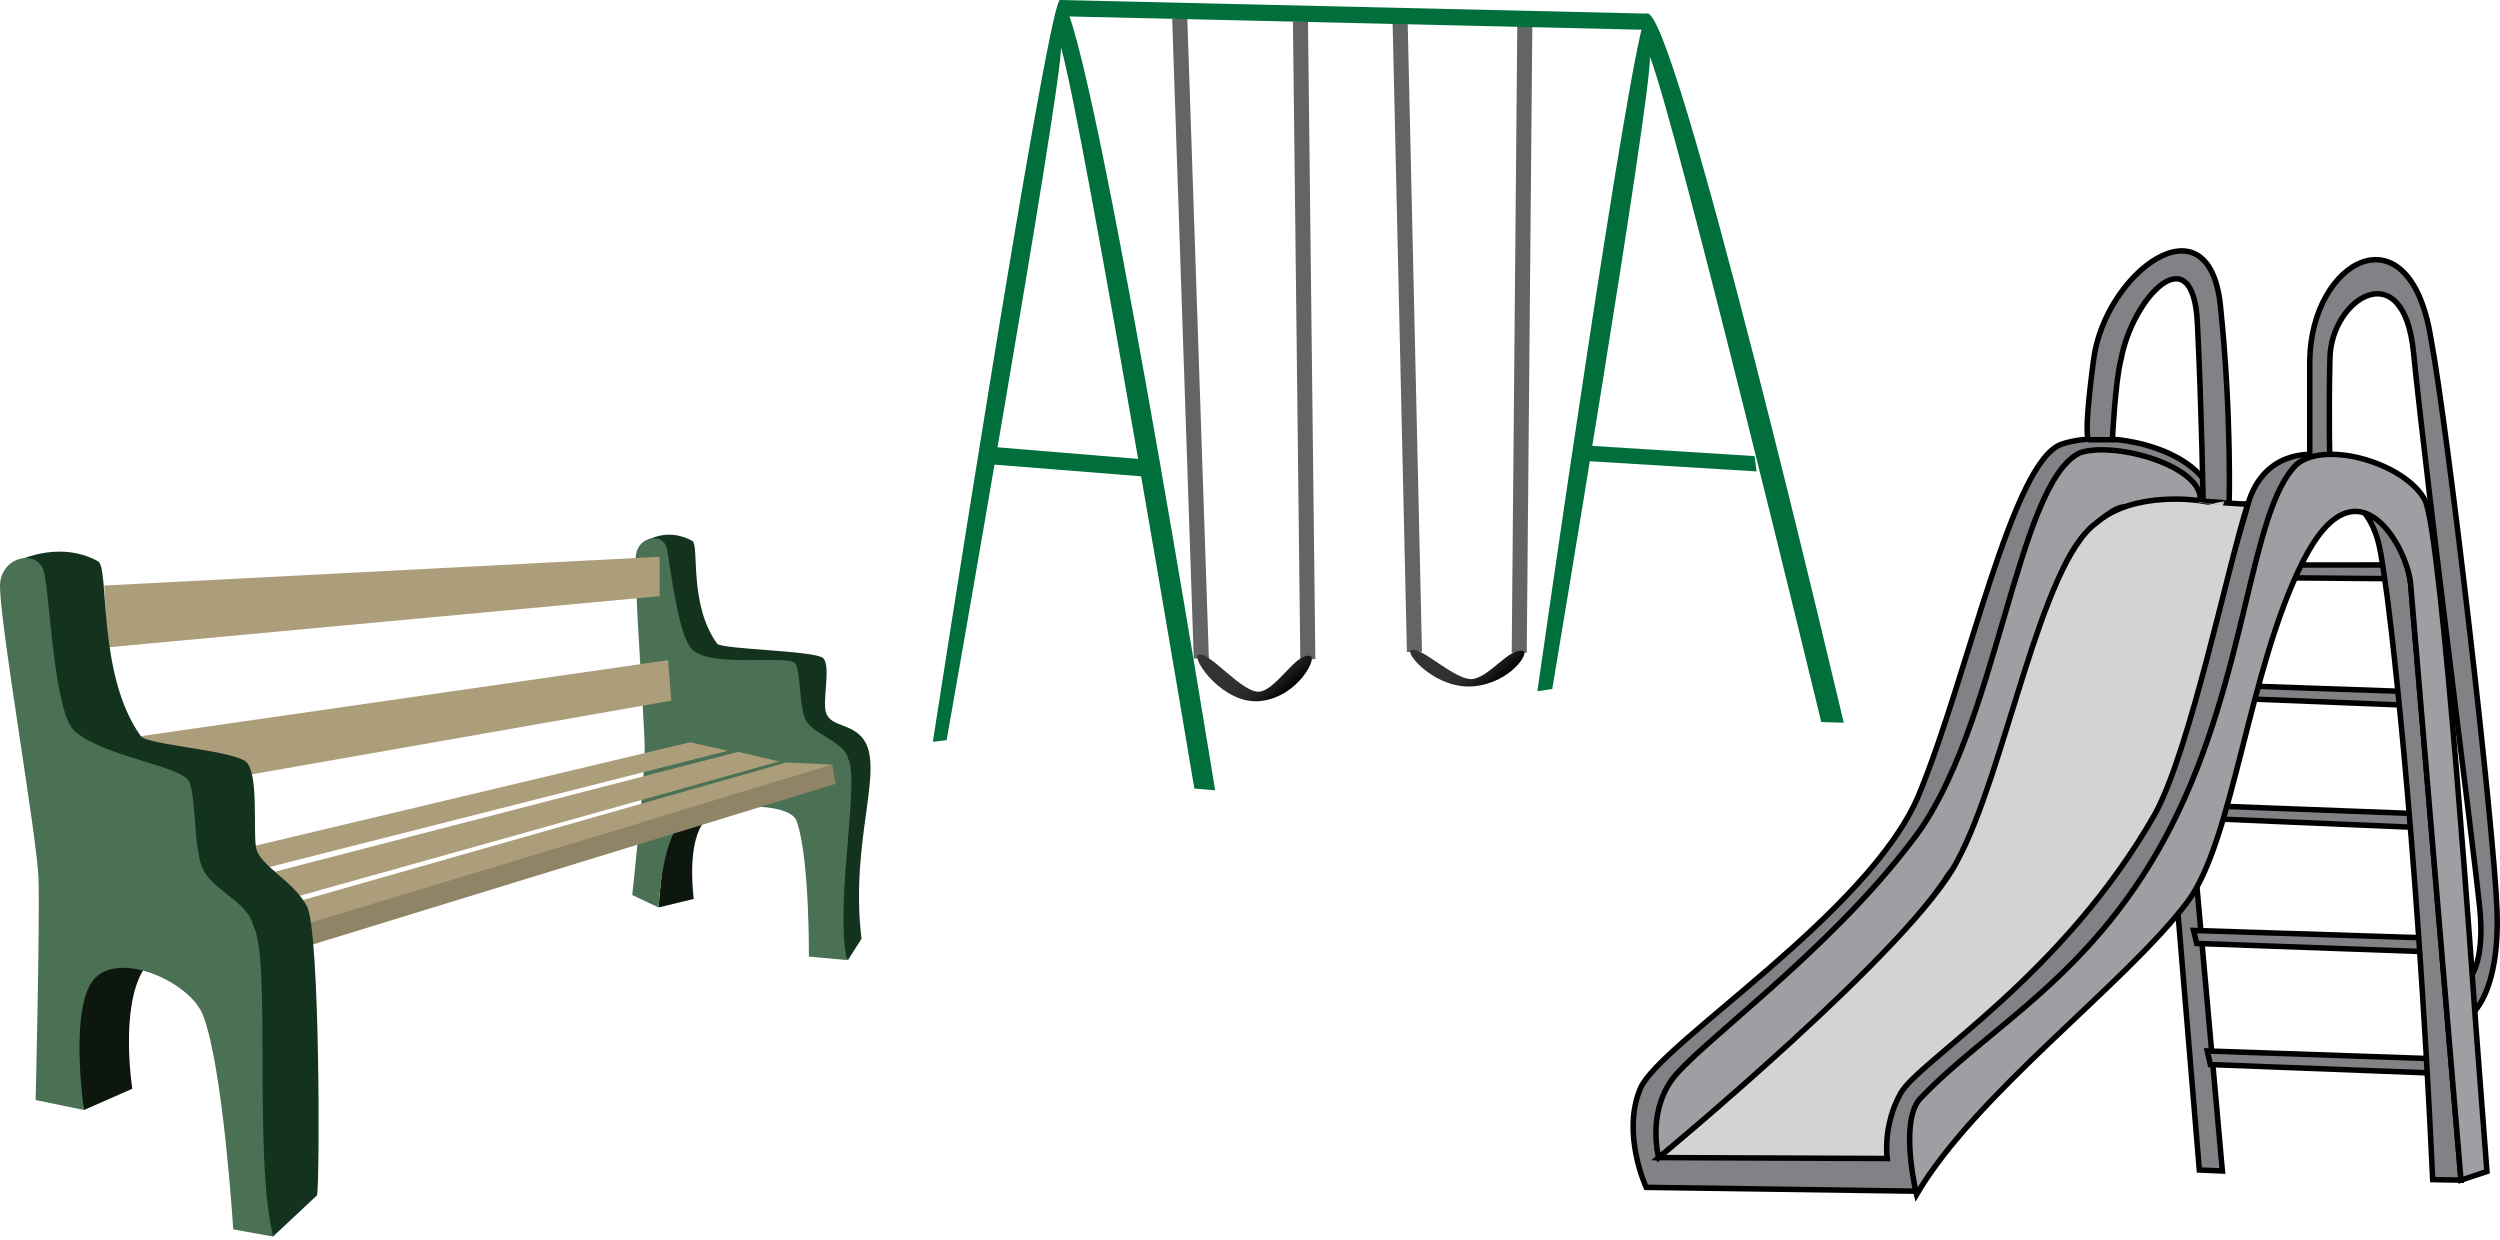
        <svg xmlns:rdf="http://www.w3.org/1999/02/22-rdf-syntax-ns#" xmlns="http://www.w3.org/2000/svg" xmlns:cc="http://creativecommons.org/ns#" xmlns:xlink="http://www.w3.org/1999/xlink" xmlns:dc="http://purl.org/dc/elements/1.1/" x="0px" y="0px" width="500" height="248" viewBox="0 0 500 248" xml:space="preserve">
            <title>Park: playground</title>
            <desc xmlns:ian_image_library="https://ian.umces.edu/media-library/">
                <ian_image_library:title>Park: playground</ian_image_library:title>
                <ian_image_library:descr>Illustration of a playground with swing set, slide, and park bench</ian_image_library:descr>
                <ian_image_library:scene>
                    <ian_image_library:contains>development, infrastructure, swing, set, playground, children, play, slide, slippery, dip, sliding, board, park, bench, suburbia, suburban, urban</ian_image_library:contains>
                    <ian_image_library:when>2008-12-22</ian_image_library:when>
                </ian_image_library:scene>
            </desc>
            
<defs>
</defs>
<path fill="#0D170E" d="M131.71,181.493l7.046-1.708c0,0-1.429-10.227,1.697-14.92c-0.988-1.278-3.684,0.709-5.682,0.999
	C132.784,166.144,131.71,181.493,131.71,181.493z"/>
<path fill="#14331F" d="M128.735,108.515c0,0,4.318-3.319,9.721-0.333c1.481,0.924-0.784,12.578,4.984,20.581
	c1.278,1.139,19.507,1.354,21.171,2.847c1.676,1.493-0.268,8.819,0.645,11.085c1.063,2.632,4.758,1.977,7.175,4.823
	c4.833,5.692-2.557,20.334-0.129,40.227l-2.707,4.275c-3.072-1.493-2.417-42.214-32.451-49.046
	C134.922,140.546,128.735,108.515,128.735,108.515z"/>
<path fill="#4A7153" d="M126.447,179.001c0,0,2.534-23.245,2.492-29.195c-0.032-5.962-2.266-35.061-1.761-38.82
	c0.505-3.76,5.489-4.619,6.198-1.225c0.697,3.405,2.309,18.014,5.23,20.28c4.276,3.695,19.679,0.634,20.603,2.847
	c0.935,2.213,0.612,7.455,1.719,10.656c1.106,3.212,7.959,4.716,8.668,8.109c2.449,4.641-2.675,28.777-0.215,40.367l-7.605-0.709
	c0,0,0.161-19.593-2.417-27.015c-1.472-4.608-19.292-3.384-23.17,0.29c-3.877,3.662-4.479,16.907-4.479,16.907L126.447,179.001z"/>
<polygon fill="#AD9E7B" points="20.847,117.108 131.925,111.35 131.925,119.234 21.491,129.471 "/>
<polygon fill="#908467" points="61.644,189.173 167.104,156.766 166.459,152.92 61.644,184.479 "/>
<polygon fill="#AD9E7B" points="62.234,184.479 166.47,152.92 157.222,152.501 59.86,180.215 "/>
<polygon fill="#AD9E7B" points="59.216,179.366 155.804,152.286 147.619,150.374 54.467,174.457 "/>
<polygon fill="#AD9E7B" points="49.914,169.419 138.016,148.452 145.567,150.148 53.083,173.608 "/>
<polygon fill="#AD9E7B" points="27.173,147.378 133.623,132.028 134.267,140.127 49.247,155.058 "/>
<path fill="#14331F" d="M2.736,112.553c0,0,8.668-4.823,16.907-0.279c2.277,1.429-0.279,22.74,8.529,34.964
	c1.138,1.708,18.476,2.846,21.032,5.123c2.556,2.267,1.418,13.353,1.988,17.058c0.568,3.695,7.68,6.811,10.236,11.935
	c2.558,5.112,2.558,54.577,1.988,57.703l-8.809,8.25c-4.693-2.277-10.806-76.04-36.961-81.872
	C14.24,161.739,2.736,112.553,2.736,112.553z"/>
<path fill="#0D170E" d="M16.797,221.999l9.667-4.253c0,0-2.556-16.209,2.278-23.89c0,0-8.25-5.683-12.793,1.708
	C11.405,202.966,16.797,221.999,16.797,221.999z"/>
<path fill="#4A7153" d="M7.129,220.013c0,0,0.859-35.823,0.57-44.353c-0.28-8.518-8.239-53.719-7.67-59.122
	c0.57-5.403,7.67-6.821,8.808-1.987c1.139,4.833,1.998,28.712,6.252,31.838c6.262,5.112,21.321,6.82,22.739,9.946
	s0.86,12.514,2.567,17.058c1.708,4.544,9.099,6.821,10.226,11.655c3.706,6.53,0,45.77,3.985,62.258l-7.959-1.429
	c0,0-1.998-32.117-5.973-42.633c-2.277-6.542-16.209-13.084-21.612-7.681c-5.393,5.403-2.267,26.435-2.267,26.435L7.129,220.013z"/>
<polygon fill="#808285" stroke="#000000" stroke-width="1.1" points="439.297,176.391 444.475,234.202 439.865,233.998 
	435.44,180.806 "/>
<polygon fill="#808285" stroke="#000000" stroke-width="1.1" points="485.979,211.72 441.456,210.194 442.067,212.912 
	486.398,214.609 "/>
<polygon fill="#808285" stroke="#000000" stroke-width="1.1" points="484.336,187.551 438.716,186.09 439.35,188.689 
	484.755,190.322 "/>
<polygon fill="#808285" stroke="#000000" stroke-width="1.1" points="481.962,162.674 443.711,161.224 444.237,163.823 
	482.306,165.445 "/>
<polygon fill="#808285" stroke="#000000" stroke-width="1.1" points="480.909,138.29 449.641,137.205 450.092,139.794 
	481.231,141.04 "/>
<polygon fill="#808285" stroke="#000000" stroke-width="1.1" points="477.16,112.994 458.233,113.004 458.695,115.572 
	477.547,115.733 "/>
<path fill="#808285" stroke="#000000" stroke-width="1.1" d="M462.917,90.92c0,0-10.752-1.386-13.642,11.096
	c-4.608,15.457-11.526,41.72-19.206,59.97c-7.69,18.25-44.181,49.798-49.357,54.589c-5.188,4.813-3.46,14.555-3.46,14.555
	l-45.329-1.729l56.662-60.314l28.423-74.901l23.621,6.435c0,0,0.773-0.097,1.923-1.053c-2.299-9.603-20.173-14.018-30.153-10.763
	c-9.989,3.266-18.818,46.49-28.614,70.11c-9.797,23.621-51.861,49.744-55.706,58.768c-3.835,9.033,1.16,19.786,1.16,19.786
	l53.579,0.762c4.618-10.172,53.782-62.021,53.782-62.021L462.917,90.92z"/>
<path fill="#808285" stroke="#000000" stroke-width="1.1" d="M492.198,236.027l-5.66-0.106
	c-3.266-71.056-8.83-115.612-9.604-120.22c-0.773-4.608-0.913-9.12-4.178-13.352c7.873,1.536,9.366,14.405,9.366,14.405
	L492.198,236.027z"/>
<path fill="#808285" stroke="#000000" stroke-width="1.1" d="M494.218,202.901c0,0,5.758-4.039,5.188-20.753
	c-0.58-16.703-9.796-96.224-13.256-114.656c-4.318-26.22-23.91-15.564-24.2,4.608c0,19.013,0,3.458,0,20.162l4.039,1.16
	c0,0-0.29-10.086,0-21.902c0.29-11.816,14.684-21.032,16.703-1.149c2.899,28.583,12.106,99.682,13.256,111.208
	c1.148,11.515-2.299,14.404-2.299,14.404L494.218,202.901z"/>
<path fill="#808285" stroke="#000000" stroke-width="1.1" d="M445.816,101.479c0,0,0.58-18.143-1.729-40.324
	c-2.31-22.192-23.04-6.627-25.351,10.656c-2.299,17.294-0.858,16.134-0.858,16.134h4.598c0,0,0.579-11.805,1.74-16.134
	c2.309-12.385,14.403-25.06,15.264-7.208c0.87,17.874,1.149,36.017,1.149,36.017L445.816,101.479z"/>
<path fill="#9D9FA2" stroke="#000000" stroke-width="1.1" d="M492.198,236.027l5.188-1.729l-2.299-30.249
	c0,0-6.627-97.093-10.087-104c-3.748-7.208-19.603-12.106-25.64-7.208c-9.506,9.216-9.796,42.354-25.07,72.313
	c-15.264,29.958-36.586,40.044-50.41,54.739c-4.039,4.897-0.57,19.012-0.57,19.012c11.806-20.161,41.764-42.063,54.149-58.477
	c9.248-12.256,12.105-46.092,23.052-67.995c10.934-21.88,21.031-2.6,21.611,4.318C482.692,123.671,492.198,236.027,492.198,236.027z
	"/>
<path fill="#9D9FA2" stroke="#000000" stroke-width="1.1" d="M440.059,100.147c-17.004,4.221-12.674-2.89-22.084,5.747
	c-12.493,11.343-11.483,49.314-28.24,68.961c-12.191,19.399-57.994,56.662-57.994,56.662s-2.309-8.454,2.492-15.371
	c4.802-6.918,31.107-25.351,48.208-48.015c17.09-21.698,20.743-71.636,33.601-77.598C423.151,88.234,440.629,93.229,440.059,100.147
	z"/>
<path fill="#D1D3D4" stroke="#000000" stroke-width="1.1" d="M449.565,100.77c-3.889,11.955-11.429,48.928-18.54,61.979
	c-18.433,32.461-47.241,49.368-50.894,55.899c-3.652,6.53-2.686,13.051-2.686,13.051l-45.706-0.183c0,0,51.077-42.258,59.724-59.358
	c9.604-17.659,16.521-59.53,27.843-67.597c7.497-6.531,20.752-4.415,20.752-4.415S448.985,100.963,449.565,100.77z"/>
<line fill="none" stroke="#636466" stroke-width="3.024" x1="235.947" y1="3.697" x2="240.265" y2="131.663"/>
<line fill="none" stroke="#636466" stroke-width="3.009" x1="261.566" y1="131.834" x2="260.094" y2="4.267"/>
<line fill="none" stroke="#636466" stroke-width="3.015" x1="282.888" y1="130.374" x2="280.03" y2="4.568"/>
<line fill="none" stroke="#636466" stroke-width="3.009" x1="303.845" y1="130.545" x2="304.962" y2="5.051"/>
<polygon fill="#006F3B" points="212.015,0.003 329.743,2.731 329.667,5.976 213.325,3.279 "/>
<linearGradient id="ian_symbols_60e427c5b28425b479976762abd6176b" gradientUnits="userSpaceOnUse" x1="245.75" y1="125.882" x2="256.711" y2="138.946">
	<stop  offset="0.242" style="stop-color:#333334"/>
	<stop  offset="0.546" style="stop-color:#313132"/>
	<stop  offset="0.712" style="stop-color:#29292A"/>
	<stop  offset="0.845" style="stop-color:#1B1B1C"/>
	<stop  offset="0.96" style="stop-color:#090909"/>
	<stop  offset="1" style="stop-color:#000000"/>
</linearGradient>
<path fill="url(#ian_symbols_60e427c5b28425b479976762abd6176b)" d="M262.006,131.19c1.632,0.172-2.374,8.153-9.829,9.012s-13.814-8.314-12.546-9.184
	c2.009-1.203,9.087,8.142,12.546,7.272C255.636,137.431,259.278,130.502,262.006,131.19z"/>
<path fill="#006F3B" d="M186.568,148.366c0,0,22.16-143.046,25.286-148.245c4.845-5.2,31.172,157.944,31.172,157.944l-4.157-0.354
	c0,0-22.17-132.648-26.671-148.234c0.344,6.929-22.869,138.546-22.869,138.546L186.568,148.366z"/>
<polygon fill="#006F3B" points="198.104,92.864 228.578,95.292 228.234,91.833 198.792,89.405 "/>
<path fill="#006F3B" d="M307.476,138.236c0,0,18.604-130.564,21.773-135.398c5.048-4.93,39.496,141.704,39.496,141.704l-4.489-0.129
	c0,0-28.853-119.21-34.287-133.131c0.634,6.262-19.518,126.525-19.518,126.525L307.476,138.236z"/>
<polygon fill="#006F3B" points="316.251,92.145 351.312,94.282 350.925,91.221 317.046,89.094 "/>
<linearGradient id="ian_symbols_5f26c001c772ecf4814a0160f5d0bba6" gradientUnits="userSpaceOnUse" x1="288.486" y1="124.758" x2="298.823" y2="137.077">
	<stop  offset="0.242" style="stop-color:#333334"/>
	<stop  offset="0.546" style="stop-color:#313132"/>
	<stop  offset="0.712" style="stop-color:#29292A"/>
	<stop  offset="0.845" style="stop-color:#1B1B1C"/>
	<stop  offset="0.96" style="stop-color:#090909"/>
	<stop  offset="1" style="stop-color:#000000"/>
</linearGradient>
<path fill="url(#ian_symbols_5f26c001c772ecf4814a0160f5d0bba6)" d="M304.521,130.18c1.633,0.129-2.363,6.402-9.808,7.079c-7.433,0.688-13.781-6.531-12.514-7.218
	c1.998-0.956,9.077,6.402,12.514,5.736C298.173,135.089,301.793,129.643,304.521,130.18z"/>
</svg>
